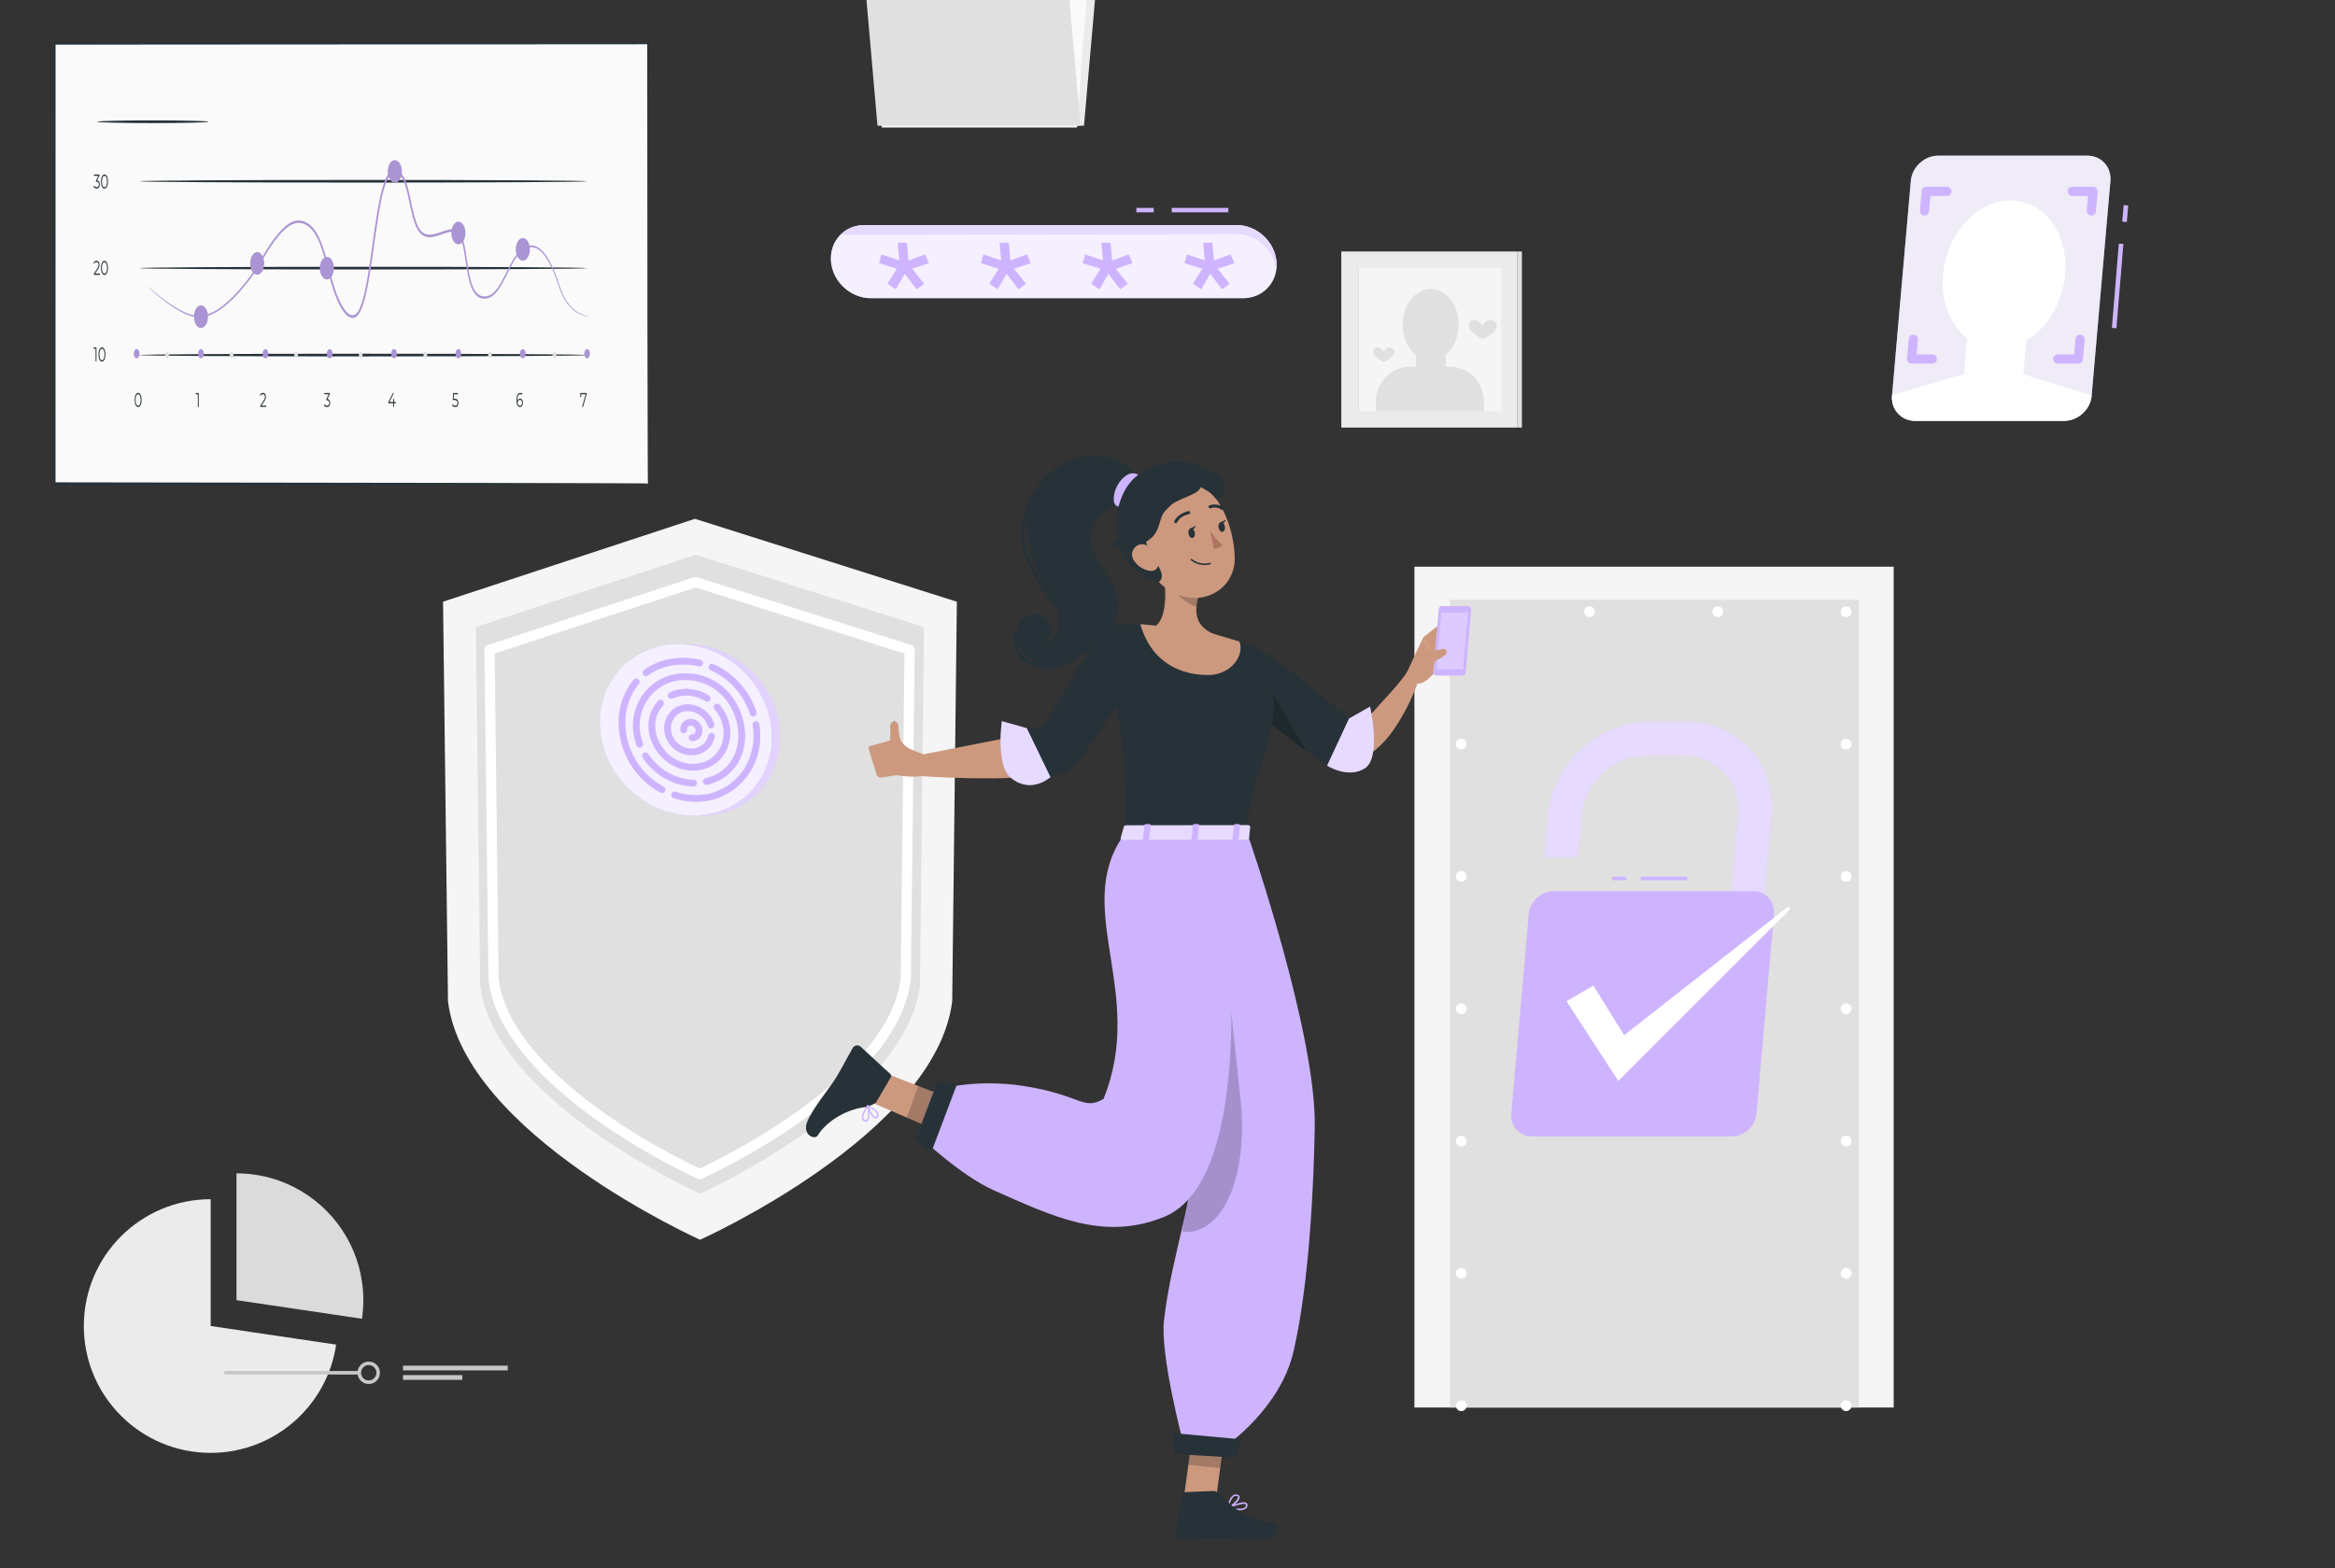 <svg width="390" height="262" viewBox="0 0 390 262" fill="none" xmlns="http://www.w3.org/2000/svg">
<rect x="0" y="0" width="390" height="262" fill="#333333" stroke="none"/>
<g clip-path="url(#clip0_890_60095)">
<path d="M159.817 100.512L159.041 167.261C156.295 189.463 116.932 207.092 116.932 207.092C116.932 207.092 77.57 189.463 74.824 167.261L74 100.512L116.07 86.664L159.817 100.512Z" fill="#F5F5F5"/>
<path d="M154.329 104.741L153.652 164.659C151.257 184.023 116.928 199.397 116.928 199.397C116.928 199.397 82.598 184.023 80.203 164.659L79.484 104.741L116.175 92.664L154.329 104.741Z" fill="#E0E0E0"/>
<path d="M151.924 108.556L151.289 163.559C149.044 181.712 116.86 196.126 116.86 196.126C116.86 196.126 84.677 181.712 82.432 163.559L81.758 108.556L116.155 97.234L151.924 108.556Z" stroke="white" stroke-width="1.703" stroke-miterlimit="10" stroke-linecap="round" stroke-linejoin="round"/>
<path d="M316.289 94.664H236.242V235.116H316.289V94.664Z" fill="#F5F5F5"/>
<path d="M310.477 100.188H242.156V235.12H310.477V100.188Z" fill="#E0E0E0"/>
<path d="M244.072 235.72C243.953 235.72 243.833 235.696 243.724 235.648C243.616 235.606 243.52 235.54 243.436 235.456C243.346 235.372 243.28 235.27 243.238 235.161C243.196 235.053 243.172 234.94 243.172 234.82C243.172 234.585 243.268 234.352 243.436 234.183C243.64 233.973 243.952 233.883 244.246 233.937C244.3 233.95 244.361 233.968 244.414 233.985C244.468 234.009 244.522 234.04 244.57 234.07C244.618 234.105 244.666 234.142 244.708 234.183C244.75 234.225 244.786 234.268 244.816 234.321C244.853 234.369 244.876 234.417 244.9 234.477C244.924 234.531 244.942 234.585 244.955 234.645C244.967 234.699 244.972 234.759 244.972 234.819C244.972 234.939 244.948 235.053 244.9 235.161C244.859 235.269 244.792 235.372 244.709 235.455C244.535 235.624 244.313 235.72 244.072 235.72Z" fill="white"/>
<path d="M243.172 212.713C243.172 212.215 243.574 211.812 244.072 211.812C244.57 211.812 244.972 212.215 244.972 212.713C244.972 213.21 244.57 213.613 244.072 213.613C243.574 213.613 243.172 213.21 243.172 212.713ZM243.172 190.61C243.172 190.112 243.574 189.71 244.072 189.71C244.57 189.71 244.972 190.112 244.972 190.61C244.972 191.102 244.57 191.51 244.072 191.51C243.574 191.51 243.172 191.102 243.172 190.61ZM243.172 168.501C243.172 168.004 243.574 167.601 244.072 167.601C244.57 167.601 244.972 168.004 244.972 168.501C244.972 168.999 244.57 169.401 244.072 169.401C243.574 169.401 243.172 168.999 243.172 168.501ZM243.172 146.393C243.172 145.901 243.574 145.493 244.072 145.493C244.57 145.493 244.972 145.901 244.972 146.393C244.972 146.891 244.57 147.293 244.072 147.293C243.574 147.293 243.172 146.891 243.172 146.393ZM243.172 124.291C243.172 123.793 243.574 123.391 244.072 123.391C244.57 123.391 244.972 123.793 244.972 124.291C244.972 124.789 244.57 125.191 244.072 125.191C243.574 125.191 243.172 124.789 243.172 124.291Z" fill="white"/>
<path d="M244.072 103.082C243.833 103.082 243.598 102.986 243.436 102.817C243.394 102.775 243.352 102.733 243.322 102.679C243.292 102.632 243.262 102.583 243.238 102.529C243.214 102.469 243.196 102.415 243.19 102.355C243.178 102.301 243.172 102.241 243.172 102.181C243.172 101.947 243.268 101.713 243.436 101.545C243.472 101.503 243.52 101.467 243.568 101.431C243.616 101.401 243.67 101.371 243.724 101.353C243.779 101.329 243.838 101.311 243.892 101.299C244.012 101.275 244.126 101.275 244.246 101.299C244.3 101.311 244.361 101.329 244.414 101.353C244.468 101.371 244.522 101.401 244.57 101.431C244.618 101.467 244.666 101.503 244.708 101.545C244.876 101.713 244.972 101.947 244.972 102.181C244.972 102.241 244.966 102.301 244.954 102.355C244.942 102.415 244.924 102.469 244.9 102.529C244.876 102.583 244.852 102.632 244.816 102.679C244.786 102.733 244.75 102.775 244.708 102.817C244.541 102.986 244.307 103.082 244.072 103.082Z" fill="white"/>
<path d="M286.018 102.181C286.018 101.683 286.42 101.281 286.918 101.281C287.416 101.281 287.818 101.683 287.818 102.181C287.818 102.679 287.416 103.082 286.918 103.082C286.42 103.082 286.018 102.68 286.018 102.181ZM264.594 102.181C264.594 101.683 264.996 101.281 265.494 101.281C265.992 101.281 266.394 101.683 266.394 102.181C266.394 102.679 265.992 103.082 265.494 103.082C264.996 103.082 264.594 102.68 264.594 102.181Z" fill="white"/>
<path d="M308.345 103.082C308.284 103.082 308.23 103.076 308.171 103.064C308.111 103.052 308.057 103.034 308.003 103.016C307.949 102.992 307.895 102.962 307.847 102.932C307.799 102.896 307.751 102.86 307.709 102.817C307.541 102.649 307.445 102.421 307.445 102.181C307.445 101.947 307.541 101.713 307.709 101.545C307.751 101.503 307.799 101.467 307.847 101.437C307.895 101.401 307.949 101.371 308.003 101.353C308.057 101.329 308.111 101.311 308.171 101.299C308.284 101.275 308.405 101.275 308.525 101.299C308.579 101.311 308.633 101.329 308.693 101.353C308.747 101.371 308.795 101.401 308.843 101.437C308.897 101.467 308.938 101.503 308.98 101.545C309.148 101.713 309.245 101.947 309.245 102.181C309.245 102.421 309.149 102.65 308.98 102.817C308.938 102.859 308.896 102.895 308.843 102.932C308.795 102.962 308.747 102.992 308.693 103.016C308.632 103.034 308.579 103.052 308.525 103.064C308.465 103.076 308.405 103.082 308.345 103.082Z" fill="white"/>
<path d="M307.445 212.713C307.445 212.215 307.847 211.812 308.345 211.812C308.844 211.812 309.246 212.215 309.246 212.713C309.246 213.21 308.844 213.613 308.345 213.613C307.847 213.613 307.445 213.21 307.445 212.713ZM307.445 190.61C307.445 190.112 307.847 189.71 308.345 189.71C308.844 189.71 309.246 190.112 309.246 190.61C309.246 191.102 308.844 191.51 308.345 191.51C307.847 191.51 307.445 191.102 307.445 190.61ZM307.445 168.501C307.445 168.004 307.847 167.601 308.345 167.601C308.844 167.601 309.246 168.004 309.246 168.501C309.246 168.999 308.844 169.401 308.345 169.401C307.847 169.401 307.445 168.999 307.445 168.501ZM307.445 146.393C307.445 145.895 307.847 145.493 308.345 145.493C308.844 145.493 309.246 145.895 309.246 146.393C309.246 146.891 308.844 147.293 308.345 147.293C307.847 147.293 307.445 146.891 307.445 146.393ZM307.445 124.291C307.445 123.793 307.847 123.391 308.345 123.391C308.844 123.391 309.246 123.793 309.246 124.291C309.246 124.789 308.844 125.191 308.345 125.191C307.847 125.191 307.445 124.789 307.445 124.291Z" fill="white"/>
<path d="M308.345 235.715C308.105 235.715 307.877 235.619 307.709 235.45C307.541 235.282 307.445 235.054 307.445 234.815C307.445 234.575 307.541 234.347 307.709 234.178C307.751 234.137 307.799 234.1 307.847 234.065C307.895 234.035 307.949 234.004 308.003 233.98C308.057 233.963 308.111 233.944 308.171 233.932C308.284 233.908 308.405 233.908 308.525 233.932C308.579 233.945 308.638 233.963 308.693 233.98C308.747 234.004 308.795 234.035 308.843 234.065C308.897 234.1 308.938 234.137 308.98 234.178C309.148 234.346 309.245 234.574 309.245 234.815C309.245 235.054 309.155 235.282 308.98 235.45C308.813 235.619 308.585 235.715 308.345 235.715Z" fill="white"/>
<path d="M181.05 21.003H147.141L148.99 -0.133H182.899L181.05 21.003Z" fill="#EBEBEB"/>
<path d="M181.744 -3L180.816 8.037L179.889 21.299H147.273L149.128 -3H181.744Z" fill="#FAFAFA"/>
<path d="M178.618 -0.129L180.467 21.004H146.559L144.711 -0.129H147.594L148.598 -1.719H157.733L159.041 -0.129H178.618Z" fill="#E0E0E0"/>
<path d="M253.447 42.008H224.031V71.423H253.447V42.008Z" fill="#EBEBEB"/>
<path d="M254.195 42.008H253.445V71.423H254.195V42.008Z" fill="#E0E0E0"/>
<path d="M250.723 44.727H226.742V68.707H250.723V44.727Z" fill="#F5F5F5"/>
<path d="M226.97 44.727H226.75V68.707H226.97V44.727Z" fill="#E0E0E0"/>
<path d="M238.965 60.186C241.547 60.186 243.64 57.519 243.64 54.23C243.64 50.94 241.547 48.273 238.965 48.273C236.382 48.273 234.289 50.94 234.289 54.23C234.289 57.519 236.382 60.186 238.965 60.186Z" fill="#E0E0E0"/>
<path d="M236.526 63.188H241.453V58.26H236.526V63.188Z" fill="#E0E0E0"/>
<path d="M229.805 68.713H247.858V67.035C247.858 63.84 245.268 61.25 242.073 61.25H235.59C232.395 61.25 229.805 63.84 229.805 67.035L229.805 68.713Z" fill="#E0E0E0"/>
<path d="M229.344 58.697C229.344 59.679 231.121 60.475 231.121 60.475C231.121 60.475 232.899 59.679 232.899 58.697C232.899 58.231 232.245 57.969 231.825 58.088C231.358 58.221 231.121 58.766 231.121 58.766C231.121 58.766 230.682 58.184 230.24 58.043C229.793 57.901 229.344 58.203 229.344 58.697Z" fill="#E0E0E0"/>
<path d="M245.32 54.327C245.32 55.616 247.655 56.661 247.655 56.661C247.655 56.661 249.989 55.616 249.989 54.327C249.989 53.716 249.13 53.37 248.579 53.528C247.967 53.702 247.655 54.417 247.655 54.417C247.655 54.417 247.078 53.653 246.498 53.468C245.911 53.281 245.32 53.679 245.32 54.327Z" fill="#E0E0E0"/>
<path d="M125.362 132.26C130.595 126.793 130 117.732 124.034 112.021C118.068 106.31 108.989 106.112 103.756 111.578C98.523 117.045 99.118 126.106 105.084 131.817C111.051 137.529 120.129 137.727 125.362 132.26Z" fill="#CEB4FF"/>
<g opacity="0.8">
<path d="M125.362 132.26C130.595 126.793 130 117.732 124.034 112.021C118.068 106.31 108.989 106.112 103.756 111.578C98.523 117.045 99.118 126.106 105.084 131.817C111.051 137.529 120.129 137.727 125.362 132.26Z" fill="white"/>
</g>
<path d="M107.889 112.944C107.715 112.944 107.544 112.864 107.432 112.714C107.245 112.462 107.298 112.107 107.55 111.92C109.352 110.582 111.621 109.875 114.114 109.875C114.116 109.875 114.119 109.875 114.122 109.875C114.435 109.876 114.689 110.129 114.689 110.443C114.689 110.757 114.435 111.01 114.121 111.01C114.121 111.01 114.116 111.01 114.114 111.01C111.867 111.01 109.831 111.64 108.226 112.831C108.125 112.907 108.007 112.944 107.889 112.944Z" fill="#CEB4FF"/>
<path d="M110.577 132.472C110.487 132.472 110.395 132.451 110.31 132.405C106.79 130.52 104.328 127.171 103.554 123.217C102.857 119.658 103.687 116.134 105.832 113.548C106.032 113.308 106.39 113.274 106.631 113.474C106.873 113.674 106.906 114.032 106.706 114.273C104.779 116.595 104.037 119.775 104.668 122.999C105.376 126.617 107.628 129.68 110.845 131.403C111.122 131.551 111.226 131.895 111.078 132.172C110.975 132.364 110.78 132.472 110.577 132.472Z" fill="#CEB4FF"/>
<path d="M116.259 133.954C115.034 133.954 113.777 133.754 112.519 133.349C112.221 133.253 112.057 132.933 112.152 132.635C112.249 132.337 112.569 132.171 112.867 132.269C116.358 133.393 119.846 132.768 122.431 130.55C125.067 128.29 126.292 124.767 125.709 121.127C125.659 120.818 125.87 120.526 126.179 120.476C126.487 120.425 126.78 120.637 126.83 120.947C127.476 124.98 126.108 128.892 123.17 131.411C121.217 133.088 118.81 133.954 116.259 133.954Z" fill="#CEB4FF"/>
<path d="M125.806 119.679C125.566 119.679 125.343 119.526 125.265 119.285C124.219 116.034 121.762 113.297 118.693 111.964C118.406 111.839 118.274 111.505 118.399 111.217C118.523 110.929 118.856 110.797 119.145 110.923C122.509 112.384 125.201 115.38 126.346 118.938C126.442 119.236 126.278 119.556 125.979 119.652C125.922 119.67 125.864 119.679 125.806 119.679Z" fill="#CEB4FF"/>
<path d="M116.858 111.332C116.815 111.332 116.77 111.327 116.727 111.316C115.873 111.114 114.996 111.012 114.122 111.01C113.808 111.01 113.554 110.756 113.555 110.442C113.555 110.129 113.809 109.875 114.122 109.875C115.084 109.876 116.049 109.989 116.988 110.211C117.293 110.284 117.482 110.589 117.409 110.895C117.348 111.156 117.115 111.332 116.858 111.332Z" fill="#CEB4FF"/>
<path d="M106.845 124.893C106.614 124.893 106.397 124.75 106.312 124.521C105.246 121.622 105.609 118.564 107.308 116.13C108.935 113.798 111.526 112.461 114.417 112.461H114.418C114.732 112.461 114.986 112.715 114.986 113.029C114.986 113.342 114.732 113.596 114.418 113.596H114.417C111.902 113.596 109.651 114.757 108.238 116.78C106.755 118.905 106.442 121.584 107.378 124.129C107.485 124.424 107.335 124.75 107.04 124.858C106.976 124.881 106.91 124.893 106.845 124.893Z" fill="#CEB4FF"/>
<path d="M115.848 131.373C115.846 131.373 115.844 131.373 115.842 131.373C112.546 131.34 109.207 129.452 107.334 126.564C107.163 126.301 107.238 125.949 107.501 125.779C107.764 125.608 108.116 125.684 108.286 125.946C109.958 128.524 112.928 130.208 115.854 130.238C116.168 130.241 116.419 130.498 116.416 130.811C116.412 131.124 116.159 131.373 115.848 131.373Z" fill="#CEB4FF"/>
<path d="M117.971 131.128C117.717 131.128 117.486 130.955 117.421 130.698C117.345 130.393 117.53 130.085 117.835 130.01C122.439 128.863 123.632 124.838 123.254 121.74C122.76 117.697 119.567 113.602 114.419 113.596C114.105 113.596 113.851 113.341 113.852 113.028C113.852 112.715 114.106 112.461 114.419 112.461H114.42C120.228 112.467 123.826 117.065 124.38 121.602C124.953 126.288 122.491 130.021 118.108 131.112C118.063 131.123 118.017 131.128 117.971 131.128Z" fill="#CEB4FF"/>
<path d="M112.099 116.737C111.885 116.737 111.68 116.615 111.584 116.408C111.452 116.124 111.576 115.786 111.86 115.654C112.707 115.262 113.663 115.055 114.622 115.055C114.936 115.055 115.19 115.309 115.19 115.622C115.19 115.936 114.936 116.19 114.622 116.19C113.826 116.19 113.036 116.361 112.337 116.685C112.26 116.72 112.179 116.737 112.099 116.737Z" fill="#CEB4FF"/>
<path d="M115.745 128.732C112.887 128.732 110.251 126.989 108.986 124.243C107.809 121.688 108.154 119.011 109.908 117.084C110.119 116.852 110.479 116.835 110.71 117.046C110.941 117.257 110.958 117.616 110.747 117.848C109.31 119.428 109.037 121.641 110.018 123.769C111.123 126.169 113.459 127.671 115.926 127.594C117.932 127.532 119.6 126.436 120.387 124.662C121.28 122.65 120.878 120.274 119.338 118.461C119.135 118.222 119.164 117.864 119.403 117.661C119.642 117.459 120.001 117.486 120.203 117.726C122.028 119.875 122.496 122.709 121.424 125.123C120.455 127.305 118.412 128.653 115.961 128.729C115.889 128.731 115.817 128.732 115.745 128.732Z" fill="#CEB4FF"/>
<path d="M118.139 117.236C118.034 117.236 117.929 117.207 117.835 117.147C116.854 116.522 115.743 116.191 114.622 116.19C114.308 116.19 114.055 115.936 114.055 115.622C114.055 115.309 114.309 115.055 114.622 115.055C115.96 115.055 117.282 115.448 118.445 116.19C118.71 116.359 118.787 116.71 118.619 116.974C118.511 117.144 118.327 117.236 118.139 117.236Z" fill="#CEB4FF"/>
<path d="M115.461 126.17C114.151 126.17 112.884 125.584 111.991 124.521C110.868 123.186 110.608 121.414 111.315 119.896C111.971 118.485 113.301 117.642 114.871 117.641C115.185 117.641 115.439 117.894 115.439 118.208C115.439 118.522 115.185 118.776 114.871 118.776C113.755 118.777 112.81 119.374 112.344 120.375C111.827 121.487 112.025 122.797 112.861 123.791C113.715 124.806 115.014 125.246 116.254 124.937C117.307 124.676 118.069 123.904 118.291 122.874C118.357 122.568 118.655 122.374 118.966 122.439C119.272 122.505 119.467 122.807 119.401 123.113C119.086 124.577 118.012 125.67 116.528 126.039C116.173 126.127 115.816 126.17 115.461 126.17Z" fill="#CEB4FF"/>
<path d="M118.749 121.675C118.508 121.675 118.284 121.519 118.208 121.277C117.755 119.83 116.352 118.778 114.872 118.776C114.558 118.776 114.304 118.521 114.305 118.208C114.305 117.894 114.559 117.641 114.872 117.641C116.836 117.643 118.694 119.03 119.291 120.938C119.385 121.237 119.218 121.556 118.919 121.65C118.863 121.666 118.806 121.675 118.749 121.675Z" fill="#CEB4FF"/>
<path d="M115.604 123.798C115.298 123.798 115.046 123.554 115.037 123.246C115.029 122.932 115.276 122.671 115.59 122.663C116.106 122.649 116.183 122.28 116.183 122.06C116.183 121.725 115.965 121.221 115.364 121.205C115.2 121.21 115.036 121.279 114.921 121.404C114.806 121.531 114.75 121.702 114.762 121.9C114.781 122.213 114.543 122.482 114.23 122.501C113.918 122.523 113.649 122.282 113.629 121.969C113.598 121.464 113.759 120.992 114.084 120.638C114.406 120.285 114.861 120.084 115.363 120.07C116.644 120.104 117.319 121.121 117.319 122.061C117.319 123.057 116.621 123.771 115.621 123.799C115.615 123.798 115.609 123.798 115.604 123.798Z" fill="#CEB4FF"/>
<path d="M130.229 121.922C130.921 129.83 125.071 136.239 117.163 136.239C116.959 136.239 116.754 136.234 116.549 136.222C124.077 135.836 129.542 129.58 128.872 121.922C128.202 114.269 121.642 108.012 114.047 107.626C114.25 107.615 114.454 107.609 114.658 107.609C122.567 107.609 129.537 114.019 130.229 121.922Z" fill="#CEB4FF"/>
<g opacity="0.4">
<path d="M130.229 121.922C130.921 129.83 125.071 136.239 117.163 136.239C116.959 136.239 116.754 136.234 116.549 136.222C124.077 135.836 129.542 129.58 128.872 121.922C128.202 114.269 121.642 108.012 114.047 107.626C114.25 107.615 114.454 107.609 114.658 107.609C122.567 107.609 129.537 114.019 130.229 121.922Z" fill="white"/>
</g>
<path d="M138.797 43.704C138.816 43.925 138.85 44.146 138.891 44.36C139.163 45.78 139.923 47.061 140.963 48.018C142.164 49.122 143.748 49.807 145.434 49.807H207.628C210.779 49.807 213.162 47.422 213.217 44.36C213.221 44.146 213.216 43.925 213.196 43.704C213.049 42.026 212.231 40.495 211.031 39.398C209.83 38.294 208.246 37.609 206.56 37.609H144.366C140.995 37.609 138.503 40.34 138.797 43.704Z" fill="#CEB4FF"/>
<path opacity="0.8" d="M138.797 43.704C138.816 43.925 138.85 44.146 138.891 44.36C139.163 45.78 139.923 47.061 140.963 48.018C142.164 49.122 143.748 49.807 145.434 49.807H207.628C210.779 49.807 213.162 47.422 213.217 44.36C213.221 44.146 213.216 43.925 213.196 43.704C213.049 42.026 212.231 40.495 211.031 39.398C209.83 38.294 208.246 37.609 206.56 37.609H144.366C140.995 37.609 138.503 40.34 138.797 43.704Z" fill="white"/>
<path d="M213.209 44.36C213.209 44.558 213.194 44.757 213.164 44.949C212.973 43.358 212.171 41.916 211.022 40.87C209.822 39.766 208.24 39.082 206.554 39.082L140.414 39.185C141.408 38.206 142.792 37.609 144.36 37.609H206.554C208.24 37.609 209.822 38.294 211.022 39.398C212.222 40.495 213.047 42.026 213.194 43.704C213.209 43.925 213.216 44.146 213.209 44.36Z" fill="#CEB4FF"/>
<path opacity="0.5" d="M213.209 44.36C213.209 44.558 213.194 44.757 213.164 44.949C212.973 43.358 212.171 41.916 211.022 40.87C209.822 39.766 208.24 39.082 206.554 39.082L140.414 39.185C141.408 38.206 142.792 37.609 144.36 37.609H206.554C208.24 37.609 209.822 38.294 211.022 39.398C212.222 40.495 213.047 42.026 213.194 43.704C213.209 43.925 213.216 44.146 213.209 44.36Z" fill="white"/>
<path d="M202.497 40.547L202.758 43.522L205.528 42.489L206.186 43.958L203.355 44.897L205.387 47.394L204.119 48.334L202.137 45.739L200.637 48.334L199.243 47.394L200.812 44.897L197.844 43.958L198.243 42.498L201.22 43.493L200.962 40.547H202.497Z" fill="#CEB4FF"/>
<path d="M185.49 40.547L185.75 43.522L188.52 42.489L189.178 43.958L186.347 44.897L188.38 47.394L187.111 48.334L185.13 45.739L183.629 48.334L182.235 47.394L183.805 44.897L180.836 43.958L181.236 42.498L184.212 43.493L183.954 40.547H185.49Z" fill="#CEB4FF"/>
<path d="M168.49 40.547L168.75 43.522L171.52 42.489L172.178 43.958L169.347 44.897L171.38 47.394L170.111 48.334L168.13 45.739L166.629 48.334L165.235 47.394L166.805 44.897L163.836 43.958L164.236 42.498L167.212 43.493L166.954 40.547H168.49Z" fill="#CEB4FF"/>
<path d="M151.474 40.547L151.735 43.522L154.505 42.489L155.163 43.958L152.332 44.897L154.364 47.394L153.096 48.334L151.114 45.739L149.613 48.334L148.22 47.394L149.789 44.897L146.82 43.958L147.22 42.498L150.196 43.493L149.939 40.547H151.474Z" fill="#CEB4FF"/>
<path d="M192.695 34.727H189.797V35.463H192.695V34.727Z" fill="#CEB4FF"/>
<path d="M205.165 34.727H195.703V35.463H205.165V34.727Z" fill="#CEB4FF"/>
<path opacity="0.8" d="M352.49 30.23L349.354 66.065C349.26 67.146 348.776 68.126 348.045 68.862C347.201 69.743 346.019 70.295 344.755 70.295H319.876C318.956 70.295 318.131 70.004 317.486 69.498C316.48 68.74 315.892 67.483 316.016 66.065L319.152 30.23C319.356 27.893 321.414 26 323.751 26H348.63C350.967 26 352.694 27.893 352.49 30.23Z" fill="#CEB4FF"/>
<path opacity="0.8" d="M352.49 30.23L349.354 66.065C349.26 67.146 348.776 68.126 348.045 68.862C347.201 69.743 346.019 70.295 344.755 70.295H319.876C318.956 70.295 318.131 70.004 317.486 69.498C316.48 68.74 315.892 67.483 316.016 66.065L319.152 30.23C319.356 27.893 321.414 26 323.751 26H348.63C350.967 26 352.694 27.893 352.49 30.23Z" fill="white"/>
<path d="M321.439 36.005C321.417 36.005 321.394 36.004 321.371 36.002C320.949 35.965 320.638 35.593 320.675 35.172L320.961 31.895C320.996 31.499 321.327 31.195 321.725 31.195H325.184C325.608 31.195 325.95 31.539 325.95 31.962C325.95 32.385 325.608 32.728 325.184 32.728H322.426L322.201 35.305C322.166 35.705 321.832 36.005 321.439 36.005Z" fill="#CEB4FF"/>
<path d="M349.307 36.005C349.285 36.005 349.262 36.004 349.24 36.002C348.817 35.965 348.506 35.593 348.543 35.172L348.757 32.728H346.133C345.71 32.728 345.367 32.385 345.367 31.962C345.367 31.539 345.71 31.195 346.133 31.195H349.593C349.807 31.195 350.013 31.286 350.158 31.444C350.303 31.602 350.374 31.814 350.356 32.028L350.069 35.305C350.034 35.705 349.699 36.005 349.307 36.005Z" fill="#CEB4FF"/>
<path d="M322.742 60.733H319.282C319.067 60.733 318.862 60.642 318.717 60.484C318.572 60.326 318.5 60.114 318.518 59.899L318.806 56.622C318.843 56.201 319.221 55.884 319.636 55.925C320.058 55.962 320.369 56.334 320.332 56.755L320.118 59.2H322.742C323.166 59.2 323.508 59.543 323.508 59.966C323.508 60.389 323.165 60.733 322.742 60.733Z" fill="#CEB4FF"/>
<path d="M347.14 60.732H343.68C343.257 60.732 342.914 60.389 342.914 59.966C342.914 59.543 343.257 59.2 343.68 59.2H346.438L346.663 56.622C346.701 56.201 347.086 55.884 347.493 55.925C347.915 55.962 348.226 56.334 348.189 56.755L347.903 60.032C347.868 60.428 347.537 60.732 347.14 60.732Z" fill="#CEB4FF"/>
<path d="M344.492 48.389C346.222 41.682 343.254 35.117 337.862 33.727C332.471 32.336 326.698 36.647 324.968 43.355C323.238 50.062 326.207 56.627 331.598 58.017C336.99 59.408 342.763 55.097 344.492 48.389Z" fill="white"/>
<path d="M337.735 64.931H327.812L328.681 55.008H338.603L337.735 64.931Z" fill="white"/>
<path d="M349.354 66.062C349.26 67.142 348.776 68.123 348.045 68.859C347.201 69.74 346.019 70.291 344.755 70.291H319.876C318.956 70.291 318.131 70 317.486 69.495C316.48 68.736 315.892 67.479 316.016 66.062C316.016 66.062 327.451 62.445 328.861 62.445C330.263 62.445 337.695 62.445 337.695 62.445L349.354 66.062Z" fill="white"/>
<path d="M353.893 40.689L352.734 54.766L353.497 54.828L354.655 40.752L353.893 40.689Z" fill="#CEB4FF"/>
<path d="M354.696 34.258L354.469 37.023L355.232 37.086L355.459 34.321L354.696 34.258Z" fill="#CEB4FF"/>
<path d="M271.621 146.445H269.258V147.045H271.621V146.445Z" fill="#CEB4FF"/>
<path d="M281.784 146.445H274.07V147.045H281.784V146.445Z" fill="#CEB4FF"/>
<path d="M295.897 136.199L294.4 153.305C294.265 154.847 292.906 156.097 291.364 156.097C289.823 156.097 288.682 154.847 288.817 153.305L290.313 136.199C290.797 130.675 286.696 126.177 281.171 126.177H275.051C269.527 126.177 264.639 130.675 264.155 136.199L263.544 143.184H257.961L258.572 136.199C259.324 127.594 266.938 120.594 275.539 120.594H281.659C290.262 120.594 296.65 127.594 295.897 136.199Z" fill="#CEB4FF"/>
<g opacity="0.5">
<path d="M295.897 136.199L294.4 153.305C294.265 154.847 292.906 156.097 291.364 156.097C289.823 156.097 288.682 154.847 288.817 153.305L290.313 136.199C290.797 130.675 286.696 126.177 281.171 126.177H275.051C269.527 126.177 264.639 130.675 264.155 136.199L263.544 143.184H257.961L258.572 136.199C259.324 127.594 266.938 120.594 275.539 120.594H281.659C290.262 120.594 296.65 127.594 295.897 136.199Z" fill="white"/>
</g>
<path d="M296.297 152.683L293.381 186.012C293.196 188.121 291.341 189.827 289.231 189.827H255.902C253.797 189.827 252.236 188.121 252.421 186.012L255.337 152.683C255.456 151.321 256.277 150.124 257.409 149.451C258.028 149.081 258.742 148.867 259.486 148.867H292.815C293.537 148.867 294.193 149.069 294.736 149.413C295.786 150.084 296.418 151.296 296.297 152.683Z" fill="#CEB4FF"/>
<path d="M261.641 167.24L270.299 180.571L298.86 152.01C299.111 151.759 298.765 151.369 298.486 151.588L271.267 172.922L266.127 164.634L261.641 167.24Z" fill="white"/>
<path d="M213.889 113.453L214.097 113.7L214.373 114.017C214.571 114.227 214.762 114.449 214.978 114.654C215.391 115.087 215.842 115.504 216.297 115.934C217.21 116.775 218.167 117.566 219.163 118.304C220.177 119.056 221.242 119.75 222.313 120.433C222.895 120.756 223.404 121.099 223.969 121.409L225.273 122.13C225.462 122.214 225.674 122.226 225.872 122.165C226.29 122.04 228.704 119.651 229.472 118.766C231.174 116.814 233.758 114.249 235.147 112.062L236.731 114.206C235.749 116.882 234.446 119.429 232.849 121.791C231.988 123.066 230.96 124.218 229.791 125.217C229.086 125.811 228.29 126.287 227.434 126.629C226.352 127.062 225.163 127.151 224.029 126.884C223.734 126.813 223.447 126.717 223.168 126.598L222.629 126.362L221.658 125.919C221.002 125.628 220.373 125.284 219.736 124.964C218.464 124.286 217.229 123.539 216.039 122.725C214.839 121.9 213.688 121.007 212.591 120.05C212.019 119.553 211.508 119.047 210.988 118.499C210.727 118.232 210.467 117.945 210.214 117.654L209.838 117.199C209.704 117.029 209.603 116.902 209.414 116.645L213.889 113.453Z" fill="#CC997E"/>
<path d="M234.938 112.399L237.724 106.445L240.382 111.208C240.382 111.208 238.637 114.215 236.74 114.211L234.938 112.399Z" fill="#CC997E"/>
<path d="M240.853 103.977L243.663 107.587L240.377 111.204L237.719 106.448L240.853 103.977Z" fill="#CC997E"/>
<path d="M239.875 112.846H244.295C244.555 112.846 244.771 112.647 244.794 112.389L245.721 101.786C245.747 101.494 245.517 101.242 245.223 101.242H240.803C240.544 101.242 240.327 101.44 240.305 101.698L239.377 112.302C239.352 112.594 239.582 112.846 239.875 112.846Z" fill="#CEB4FF"/>
<path opacity="0.3" d="M239.922 111.79H244.352L245.181 102.312H240.751L239.922 111.79Z" fill="white"/>
<path d="M239.639 110.443L240.426 110.039C240.825 109.834 241.193 109.576 241.521 109.271L241.666 108.746C241.494 108.459 241.152 108.321 240.829 108.409L240.176 108.587L236.933 108.834L236.852 110.199L237.799 111.668L238.127 111.68C238.872 111.71 239.521 111.178 239.639 110.443Z" fill="#CC997E"/>
<path d="M208.248 107.634C210.497 107.226 226.371 120.99 226.371 120.99L221.665 127.891C221.665 127.891 204.307 115.805 204.84 112.885C205.393 109.846 204.966 108.233 208.248 107.634Z" fill="#263238"/>
<path opacity="0.2" d="M210.251 112.062L210.078 119.287C211.883 120.687 218.386 125.674 218.386 125.674L210.251 112.062Z" fill="black"/>
<path d="M197.664 250.68L202.99 251.206L204.676 238.862L199.351 238.336L197.664 250.68Z" fill="#CC997E"/>
<path d="M145.256 178.242L143.891 183.427L155.41 188.392L157.795 183.131L145.256 178.242Z" fill="#CC997E"/>
<path d="M206.799 252.276C207.257 252.331 207.72 252.229 208.112 251.986C208.288 251.835 208.38 251.607 208.356 251.375C208.353 251.233 208.276 251.102 208.152 251.03C207.506 250.647 205.332 251.677 205.089 251.794C205.042 251.819 205.013 251.869 205.016 251.923C205.024 251.976 205.064 252.018 205.116 252.028C205.669 252.162 206.232 252.245 206.799 252.276ZM207.767 251.2C207.85 251.195 207.931 251.214 208.003 251.252C208.054 251.281 208.087 251.334 208.087 251.392C208.102 251.545 208.043 251.695 207.928 251.797C207.596 252.078 206.711 252.1 205.528 251.869C206.236 251.518 207 251.29 207.785 251.196L207.767 251.2Z" fill="#CEB4FF"/>
<path d="M205.145 252.037L205.192 252.026C205.843 251.759 207.141 250.637 207.057 250.027C207.022 249.887 206.945 249.703 206.593 249.655C206.34 249.61 206.079 249.674 205.876 249.833C205.187 250.369 205.022 251.814 205.011 251.873C205.001 251.916 205.013 251.961 205.042 251.995C205.068 252.024 205.106 252.039 205.145 252.037ZM206.469 249.901L206.544 249.882C206.776 249.917 206.785 250.007 206.787 250.038C206.842 250.408 205.955 251.291 205.29 251.648C205.354 251.039 205.609 250.467 206.02 250.013C206.154 249.919 206.318 249.878 206.481 249.898L206.469 249.901Z" fill="#CEB4FF"/>
<path d="M202.726 249.055L197.902 249.255C197.686 249.257 197.508 249.423 197.488 249.638L196.337 256.335C196.31 256.815 196.678 257.226 197.157 257.253C197.19 257.255 197.224 257.255 197.257 257.253C199.35 257.144 200.358 256.989 203.011 256.899C204.637 256.844 209.638 257.433 211.832 256.927C214.027 256.422 213.639 254.222 212.68 254.236C209.595 254.295 206.036 252.286 204.251 249.935C203.986 249.734 203.058 249.035 202.726 249.055Z" fill="#263238"/>
<path d="M146.341 184.107L148.789 179.947C148.904 179.764 148.862 179.524 148.692 179.392L143.689 174.792C143.301 174.509 142.757 174.594 142.474 174.983C142.454 175.01 142.436 175.037 142.42 175.067C141.375 176.884 140.959 177.815 139.595 180.093C138.76 181.488 135.552 185.37 134.786 187.488C134.02 189.606 136.079 190.473 136.588 189.66C138.211 187.035 141.83 185.136 144.773 184.912C145.087 184.798 146.178 184.397 146.341 184.107Z" fill="#263238"/>
<path opacity="0.2" d="M204.68 238.864L203.81 245.227L198.484 244.707L199.348 238.344L204.68 238.864Z" fill="black"/>
<path opacity="0.2" d="M161.334 184.419L158.874 189.972L151.461 186.698L153.352 181.406L161.334 184.419Z" fill="black"/>
<path d="M211.641 114.003C214.685 119.173 210.964 123.54 207.859 138.999L187.8 139.052C188.125 130.721 188.091 123.986 184.534 107.598C184.205 106.106 185.147 104.629 186.639 104.3C186.833 104.257 187.03 104.235 187.228 104.234C188.888 104.236 190.97 104.294 193.086 104.509C196.427 104.78 199.746 105.282 203.018 106.011C205.804 106.681 206.48 107.051 208.243 107.643C209.271 107.995 210.515 110.801 211.641 114.003Z" fill="#263238"/>
<path d="M208.605 140.037C208.605 140.037 219.868 172.606 219.595 188.266C219.441 197.238 218.765 213.956 216.058 225.714C213.849 235.309 204.85 241.437 204.85 241.437L197.631 241.01C197.631 241.01 193.736 226.367 194.413 220.54C195.761 208.942 199.763 200.226 199.281 189.576C198.51 172.133 193.352 139.758 193.352 139.758L208.605 140.037Z" fill="#CEB4FF"/>
<path d="M196.197 242.889L206.367 243.491L207.296 240.434L195.93 239.383L196.197 242.889Z" fill="#263238"/>
<path opacity="0.2" d="M197.484 205.839C197.497 205.824 197.507 205.779 197.54 205.782C203.932 206.408 208.356 197.184 207.296 184.588L203.903 152.484L197.484 205.839Z" fill="black"/>
<path d="M203.549 139.77C203.549 139.77 212.499 197.04 193.882 203.487C184.061 207.208 175.795 203.173 166.009 198.842C160.351 196.338 153.281 189.564 153.281 189.564L155.999 182.164C155.999 182.164 162.423 180.078 170.982 181.406C180.526 182.887 180.926 185.586 184.318 183.554C191.446 165.929 179.18 152.001 187.517 139.742L203.549 139.77Z" fill="#CEB4FF"/>
<path d="M156.53 180.758L152.898 190.351L155.576 192.397L159.891 180.98L156.53 180.758Z" fill="#263238"/>
<path d="M155.041 129.003C154.133 130.344 149.538 129.437 149.538 129.437L148.562 123.742L154.205 126.004L155.041 129.003Z" fill="#CC997E"/>
<path d="M149.689 123.453L150.57 129.371L147.176 129.879C146.8 129.911 146.458 129.66 146.376 129.291L145.08 125.052C145.034 124.848 145.158 124.645 145.361 124.592L149.689 123.453Z" fill="#CC997E"/>
<path d="M148.173 126.137L150.109 126.48L151.935 125.103L151.228 124.599C150.75 124.257 150.413 123.752 150.284 123.178C150.145 122.561 150.052 121.895 150.037 121.348L150.031 121.143C149.983 120.771 149.693 120.477 149.323 120.422L148.844 120.778C148.54 121.433 148.757 122.191 148.719 122.702L148.643 123.695L147.867 124.031L148.173 126.137Z" fill="#CC997E"/>
<path d="M185.502 106.469L174.149 122.089L153.281 126.187V129.609C153.281 129.609 172.882 131.063 177.279 128.496C181.676 125.929 189.074 110.394 189.074 110.394L185.502 106.469Z" fill="#CC997E"/>
<path d="M185.369 76.454C180.607 74.855 175.078 77.814 172.897 82.34C170.715 86.865 171.482 92.416 173.935 96.801C174.675 98.123 175.56 99.37 176.162 100.76C176.763 102.151 177.065 103.749 176.576 105.183C176.086 106.617 175.581 107.537 173.804 107.305C173.804 107.305 173.783 106.321 174.482 106.44C174.482 106.44 173.045 107.24 172.48 106.716C173.13 107.728 174.875 107.357 175.435 106.294C176.274 104.701 174.733 102.548 172.933 102.568C171.133 102.588 169.671 104.405 169.728 106.204C169.786 108.003 171.109 109.603 172.752 110.339C171.779 110.531 170.709 109.96 170.329 109.044C171.144 111.182 173.811 112.127 176.061 111.708C178.31 111.289 180.215 109.843 181.977 108.384C184.353 106.417 186.833 103.93 186.758 100.847C186.703 98.55 185.227 96.574 183.986 94.64C182.745 92.706 181.657 90.337 182.445 88.179C183.113 86.349 184.923 85.245 186.523 84.133C187.674 83.332 190.013 81.549 189.738 79.865C189.479 78.288 186.718 76.907 185.369 76.454Z" fill="#263238"/>
<path d="M174.643 129.88L171.5 121.558L172.221 121.617C173.411 121.715 174.547 121.114 175.13 120.071C177.519 115.798 183.73 104.951 185.477 104.412C187.967 103.674 190.53 105.666 191.496 108.607C192.207 110.775 184.907 120.062 181.52 125.344C178.52 130.022 174.643 129.88 174.643 129.88Z" fill="#263238"/>
<path d="M143.963 186.849C143.963 186.849 143.961 186.891 143.959 186.915C144.046 187.15 144.25 187.324 144.496 187.373C144.645 187.421 144.808 187.384 144.923 187.278C145.431 186.822 145.107 184.884 145.076 184.69C145.07 184.639 145.031 184.599 144.98 184.588C144.932 184.579 144.882 184.597 144.851 184.635C144.451 185.212 143.801 186.238 143.963 186.849ZM144.888 185.039C144.999 185.809 145.045 186.852 144.766 187.094C144.712 187.139 144.637 187.151 144.571 187.125C144.408 187.093 144.272 186.981 144.21 186.827C144.103 186.502 144.328 185.842 144.886 185.058L144.888 185.039Z" fill="#CEB4FF"/>
<path d="M144.873 184.949C145.034 185.596 145.641 186.702 146.18 186.83C146.384 186.87 146.589 186.766 146.676 186.577C146.771 186.403 146.783 186.197 146.71 186.014C146.465 185.272 145.047 184.659 144.988 184.631C144.951 184.605 144.902 184.602 144.862 184.624C144.828 184.653 144.81 184.696 144.813 184.741C144.829 184.812 144.849 184.881 144.873 184.949ZM146.505 186.122C146.534 186.229 146.516 186.344 146.456 186.437C146.376 186.577 146.298 186.578 146.238 186.569C145.87 186.493 145.31 185.588 145.131 184.958C145.592 185.19 146.341 185.631 146.489 186.084C146.491 186.098 146.497 186.111 146.505 186.122Z" fill="#CEB4FF"/>
<path d="M187.736 138.035L187.181 139.986C187.106 140.138 187.283 140.292 187.536 140.289L208.238 140.262C208.435 140.274 208.599 140.163 208.612 140.043L208.806 138.089C208.813 137.957 208.646 137.839 208.429 137.844L188.088 137.869C187.95 137.858 187.816 137.921 187.736 138.035Z" fill="#CEB4FF"/>
<path opacity="0.5" d="M187.736 138.035L187.181 139.986C187.106 140.138 187.283 140.292 187.536 140.289L208.238 140.262C208.435 140.274 208.599 140.163 208.612 140.043L208.806 138.089C208.813 137.957 208.646 137.839 208.429 137.844L188.088 137.869C187.95 137.858 187.816 137.921 187.736 138.035Z" fill="white"/>
<path d="M191.682 140.464L191.08 140.465C190.966 140.458 190.873 140.404 190.884 140.333L191.154 137.794C191.158 137.722 191.264 137.662 191.385 137.663L191.986 137.656C192.1 137.663 192.193 137.717 192.182 137.794L191.912 140.327C191.902 140.399 191.796 140.465 191.682 140.464Z" fill="#CEB4FF"/>
<path d="M206.627 140.466L206.026 140.467C205.912 140.46 205.819 140.407 205.829 140.335L206.099 137.801C206.104 137.723 206.209 137.663 206.323 137.665L206.925 137.664C207.039 137.671 207.132 137.725 207.122 137.796L206.852 140.329C206.847 140.407 206.747 140.467 206.627 140.466Z" fill="#CEB4FF"/>
<path d="M199.783 140.45L199.182 140.451C199.068 140.444 198.975 140.39 198.985 140.319L199.255 137.786C199.26 137.708 199.366 137.648 199.48 137.649L200.081 137.648C200.195 137.655 200.288 137.709 200.278 137.78L200.008 140.314C200.003 140.391 199.903 140.452 199.783 140.45Z" fill="#CEB4FF"/>
<path d="M194.026 93.586C194.662 96.852 195.286 102.756 193.07 104.537C193.07 104.537 193.954 107.89 199.889 108.782C206.443 109.772 203.003 106.039 203.003 106.039C199.438 104.626 199.524 102.046 200.14 99.671L194.026 93.586Z" fill="#CC997E"/>
<path d="M193.09 104.51C196.43 104.773 199.225 105.085 202.495 105.818L206.985 107.152C207.785 108.762 206.477 112.07 202.717 112.697C202.717 112.697 193.253 114.003 190.461 104.258L193.09 104.51Z" fill="#CC997E"/>
<path opacity="0.2" d="M196.517 96.07L200.133 99.669C199.981 100.226 199.881 100.796 199.834 101.371C198.469 100.971 196.274 99.465 196.125 98.025C196.12 97.353 196.254 96.688 196.517 96.07Z" fill="black"/>
<path d="M190.019 89.45C191.623 94.529 192.192 96.715 195.482 98.713C200.396 101.715 206.307 98.639 206.227 93.187C206.181 88.279 203.57 80.802 197.991 80.002C194.025 79.41 190.328 82.145 189.736 86.111C189.569 87.231 189.665 88.374 190.019 89.45Z" fill="#CC997E"/>
<path d="M202.133 88.664C202.702 89.559 203.392 90.371 204.183 91.077C203.806 91.476 203.274 91.689 202.726 91.662L202.133 88.664Z" fill="#AE7461"/>
<path d="M201.564 94.368C201.77 94.347 201.973 94.309 202.172 94.254C202.237 94.239 202.277 94.175 202.261 94.11C202.261 94.107 202.26 94.106 202.259 94.103C202.241 94.038 202.175 93.998 202.109 94.01C201.055 94.302 199.926 94.07 199.074 93.385C199.022 93.337 198.941 93.341 198.893 93.393C198.845 93.445 198.849 93.525 198.9 93.573C199.646 94.184 200.606 94.471 201.564 94.368Z" fill="#263238"/>
<path d="M188.274 79.313C186.947 80.156 186.078 81.678 186.026 83.249C186.016 83.548 186.036 83.857 186.165 84.127C186.294 84.397 186.552 84.621 186.851 84.637C187.309 84.662 187.645 84.232 187.896 83.848C188.283 83.257 188.67 82.665 189.057 82.073C189.436 81.492 190.066 80.818 190.272 80.156C190.647 78.95 188.984 78.862 188.274 79.313Z" fill="#CEB4FF"/>
<path d="M188.842 80.509C185.652 84.192 184.229 94.389 193.562 97.232C195.123 95.998 192.603 93.749 191.533 90.903C190.834 89.041 194.389 85.565 195.779 84.141C197.168 82.718 198.441 80.655 200.402 80.985C200.915 81.072 201.462 81.242 201.936 81.027C203.49 80.323 202.735 79.394 201.954 78.743C200.805 77.787 199.189 77.353 197.724 77.194C194.475 76.842 191.007 78.011 188.842 80.509Z" fill="#263238"/>
<path d="M199.203 79.282C202.949 82.407 197.985 82.486 195.379 84.466C192.861 86.367 194.627 89.483 190.373 90.927C186.897 91.944 186.095 91.333 185.133 90.66C185.133 90.66 189.072 90.165 189.651 85.74C189.948 83.466 194.915 75.655 199.203 79.282Z" fill="#263238"/>
<path d="M189.451 93.718C190.037 94.566 190.934 95.148 191.946 95.339C193.291 95.575 193.809 94.344 193.345 93.144C192.909 92.066 191.689 90.641 190.391 90.949C189.456 91.188 188.893 92.14 189.133 93.075C189.193 93.308 189.302 93.528 189.451 93.718Z" fill="#CC997E"/>
<path d="M198.555 79.596C199.281 81.443 201.376 81.2 202.927 83.132C203.879 84.312 205.751 80.63 203.204 79.168C200.657 77.707 197.416 76.703 198.555 79.596Z" fill="#263238"/>
<path d="M196.358 87.396C196.466 87.409 196.57 87.349 196.613 87.249C197.106 86.153 198.583 85.879 198.597 85.877C198.735 85.852 198.825 85.719 198.799 85.582C198.774 85.444 198.641 85.354 198.504 85.379C198.429 85.39 196.746 85.733 196.149 87.054C196.09 87.18 196.144 87.33 196.27 87.389L196.272 87.389L196.358 87.396Z" fill="#263238"/>
<path d="M204.155 85.185C204.245 85.191 204.33 85.147 204.379 85.073C204.457 84.958 204.428 84.801 204.313 84.722C204.312 84.721 204.311 84.72 204.31 84.72C203.634 84.255 202.776 84.146 202.006 84.427C201.877 84.482 201.817 84.632 201.872 84.762C201.928 84.891 202.078 84.951 202.207 84.895C202.818 84.679 203.497 84.772 204.026 85.147C204.066 85.168 204.11 85.181 204.155 85.185Z" fill="#263238"/>
<path d="M228.83 118.039L225.319 120.037L221.664 127.897C221.664 127.897 225.193 130.144 227.974 128.325C230.755 126.507 228.83 118.039 228.83 118.039Z" fill="#CEB4FF"/>
<path opacity="0.5" d="M228.83 118.039L225.319 120.037L221.664 127.897C221.664 127.897 225.193 130.144 227.974 128.325C230.755 126.507 228.83 118.039 228.83 118.039Z" fill="white"/>
<path d="M167.337 120.469L171.497 121.645L175.44 129.803C175.44 129.803 172.268 132.733 168.842 129.933C166.269 127.83 167.337 120.469 167.337 120.469Z" fill="#CEB4FF"/>
<g opacity="0.5">
<path d="M167.337 120.469L171.497 121.645L175.44 129.803C175.44 129.803 172.268 132.733 168.842 129.933C166.269 127.83 167.337 120.469 167.337 120.469Z" fill="white"/>
</g>
<path d="M203.913 87.225C204.201 87.171 204.501 87.495 204.579 87.939C204.657 88.383 204.483 88.791 204.195 88.839C203.907 88.887 203.607 88.569 203.529 88.125C203.445 87.693 203.625 87.279 203.913 87.225Z" fill="#263238"/>
<path d="M204.803 86.789L203.789 87.287C204.401 87.719 204.803 86.789 204.803 86.789Z" fill="#263238"/>
<path d="M198.889 88.248C199.177 88.194 199.477 88.518 199.555 88.962C199.633 89.406 199.459 89.814 199.171 89.862C198.883 89.91 198.583 89.592 198.505 89.148C198.421 88.716 198.601 88.302 198.889 88.248Z" fill="#263238"/>
<path d="M199.772 87.812L198.758 88.311C199.37 88.743 199.772 87.812 199.772 87.812Z" fill="#263238"/>
<path d="M173.502 111.209C172.93 111.209 172.368 111.109 171.85 110.897C169.991 110.137 169.125 108.201 169.475 105.584C169.496 105.419 169.65 105.304 169.812 105.326C169.976 105.349 170.092 105.499 170.069 105.664C169.759 107.988 170.491 109.693 172.078 110.342C173.794 111.043 176.075 110.342 177.27 108.746C178.773 106.739 178.287 103.895 175.935 100.944C169.79 93.232 170.201 89.131 171.069 85.893C172.331 81.188 176.023 75.796 186.463 76.833C186.628 76.849 186.749 76.996 186.732 77.161C186.715 77.326 186.576 77.444 186.403 77.43C176.389 76.432 172.849 81.567 171.649 86.048C170.78 89.287 170.433 93.076 176.404 100.57C180.005 105.089 178.545 108.045 177.75 109.106C176.756 110.432 175.091 111.209 173.502 111.209Z" fill="#263238"/>
<path d="M108.217 7.219H9.148V80.779H108.217V7.219Z" fill="#FAFAFA"/>
<path d="M108.209 80.786C108.209 80.786 108.202 80.335 108.198 79.472C108.195 78.603 108.191 77.323 108.187 75.649C108.181 72.289 108.172 67.35 108.161 60.991C108.148 48.284 108.129 29.914 108.106 7.224L108.209 7.388C82.507 7.404 47.574 7.425 9.147 7.45H9.14L9.28 7.224C9.278 33.096 9.276 57.981 9.273 80.785L9.14 80.571C37.971 80.613 62.72 80.648 80.268 80.673C89.048 80.698 96.026 80.719 100.814 80.732C103.207 80.744 105.051 80.753 106.303 80.759C106.925 80.765 107.399 80.77 107.723 80.772C108.042 80.777 108.209 80.786 108.209 80.786C108.209 80.786 108.052 80.795 107.738 80.799C107.418 80.802 106.95 80.806 106.334 80.812C105.089 80.818 103.254 80.827 100.873 80.839C96.092 80.853 89.125 80.873 80.357 80.898C62.788 80.923 38.007 80.958 9.14 81H9.007V80.786C9.005 57.982 9.002 33.097 9 7.225V7H9.14H9.147C47.574 7.023 82.507 7.045 108.209 7.062H108.311V7.226C108.288 29.958 108.269 48.362 108.256 61.093C108.245 67.436 108.237 72.362 108.231 75.713C108.226 77.374 108.222 78.644 108.22 79.506C108.216 80.358 108.209 80.786 108.209 80.786Z" fill="#263238"/>
<path d="M16.115 58.039V60.362H15.966V58.251H15.625V58.039H16.115Z" fill="#263238"/>
<path d="M16.453 59.213C16.453 58.473 16.695 58.031 17.029 58.031C17.363 58.031 17.607 58.473 17.607 59.213C17.607 59.953 17.363 60.394 17.029 60.394C16.695 60.394 16.453 59.953 16.453 59.213ZM17.455 59.213C17.455 58.593 17.282 58.25 17.029 58.25C16.777 58.25 16.604 58.593 16.604 59.213C16.604 59.833 16.777 60.175 17.029 60.175C17.282 60.175 17.455 59.833 17.455 59.213Z" fill="#263238"/>
<path d="M16.691 45.7V45.912H15.677V45.743L16.277 44.797C16.441 44.539 16.471 44.382 16.471 44.224C16.471 43.954 16.353 43.789 16.133 43.789C15.963 43.789 15.833 43.872 15.738 44.048L15.633 43.902C15.744 43.69 15.924 43.57 16.145 43.57C16.438 43.57 16.624 43.809 16.624 44.197C16.624 44.419 16.581 44.618 16.387 44.924L15.896 45.7L16.691 45.7Z" fill="#263238"/>
<path d="M16.875 44.752C16.875 44.012 17.117 43.57 17.451 43.57C17.785 43.57 18.029 44.012 18.029 44.752C18.029 45.492 17.785 45.933 17.451 45.933C17.117 45.933 16.875 45.492 16.875 44.752ZM17.877 44.752C17.877 44.132 17.703 43.789 17.451 43.789C17.199 43.789 17.026 44.132 17.026 44.752C17.026 45.372 17.199 45.714 17.451 45.714C17.703 45.714 17.877 45.372 17.877 44.752Z" fill="#263238"/>
<path d="M16.671 30.812C16.671 31.2 16.495 31.499 16.146 31.499C15.937 31.499 15.737 31.383 15.625 31.2L15.698 31.011C15.791 31.167 15.958 31.279 16.146 31.279C16.386 31.279 16.518 31.101 16.518 30.812C16.518 30.534 16.395 30.351 16.127 30.351H16.024V30.175L16.424 29.369H15.685V29.156H16.615V29.325L16.205 30.152C16.516 30.178 16.671 30.441 16.671 30.812Z" fill="#263238"/>
<path d="M16.875 30.322C16.875 29.582 17.117 29.141 17.451 29.141C17.785 29.141 18.029 29.582 18.029 30.322C18.029 31.062 17.785 31.503 17.451 31.503C17.117 31.503 16.875 31.062 16.875 30.322ZM17.877 30.322C17.877 29.702 17.703 29.36 17.451 29.36C17.199 29.36 17.026 29.702 17.026 30.322C17.026 30.942 17.199 31.284 17.451 31.284C17.703 31.284 17.877 30.942 17.877 30.322Z" fill="#263238"/>
<path d="M22.492 66.814C22.492 66.075 22.734 65.633 23.068 65.633C23.403 65.633 23.646 66.075 23.646 66.814C23.646 67.554 23.403 67.995 23.068 67.995C22.734 67.995 22.492 67.554 22.492 66.814ZM23.494 66.814C23.494 66.194 23.321 65.852 23.068 65.852C22.816 65.852 22.643 66.194 22.643 66.814C22.643 67.435 22.816 67.776 23.068 67.776C23.321 67.776 23.494 67.435 23.494 66.814Z" fill="#263238"/>
<path d="M33.193 65.656V67.979H33.044V65.868H32.703V65.656H33.193Z" fill="#263238"/>
<path d="M44.48 67.762V67.974H43.465V67.805L44.066 66.859C44.229 66.601 44.26 66.445 44.26 66.286C44.26 66.017 44.142 65.851 43.921 65.851C43.752 65.851 43.621 65.934 43.527 66.11L43.422 65.965C43.533 65.752 43.713 65.633 43.934 65.633C44.227 65.633 44.413 65.872 44.413 66.26C44.413 66.482 44.37 66.681 44.176 66.987L43.684 67.763L44.48 67.762Z" fill="#263238"/>
<path d="M55.147 67.312C55.147 67.7 54.971 67.999 54.623 67.999C54.413 67.999 54.213 67.883 54.102 67.7L54.174 67.511C54.267 67.667 54.434 67.779 54.623 67.779C54.862 67.779 54.995 67.601 54.995 67.312C54.995 67.034 54.872 66.851 54.604 66.851H54.501V66.675L54.901 65.868H54.162V65.656H55.092V65.825L54.682 66.652C54.992 66.678 55.147 66.94 55.147 67.312Z" fill="#263238"/>
<path d="M66.105 67.368H65.816V67.979H65.668V67.368H64.852V67.196L65.618 65.656H65.784L65.044 67.157H65.672V66.619H65.817V67.157H66.106V67.368H66.105Z" fill="#263238"/>
<path d="M76.559 67.295C76.559 67.69 76.388 67.999 76.034 67.999C75.826 67.999 75.627 67.883 75.516 67.7L75.588 67.511C75.681 67.667 75.847 67.779 76.032 67.779C76.278 67.779 76.408 67.587 76.408 67.306C76.408 67.007 76.292 66.821 75.924 66.821H75.617L75.691 65.656H76.483V65.868H75.821L75.772 66.608H75.958C76.394 66.609 76.559 66.884 76.559 67.295Z" fill="#263238"/>
<path d="M87.345 67.282C87.345 67.716 87.132 67.995 86.851 67.995C86.467 67.995 86.258 67.567 86.258 66.834C86.258 66.044 86.526 65.633 86.919 65.633C87.049 65.633 87.171 65.67 87.262 65.759L87.202 65.952C87.128 65.872 87.029 65.843 86.921 65.843C86.609 65.843 86.409 66.165 86.409 66.795C86.409 66.848 86.411 66.915 86.415 66.984C86.488 66.729 86.657 66.586 86.857 66.586C87.144 66.585 87.345 66.858 87.345 67.282ZM87.197 67.288C87.197 66.983 87.057 66.788 86.834 66.788C86.613 66.788 86.462 67.007 86.462 67.295C86.462 67.551 86.594 67.793 86.844 67.793C87.053 67.793 87.197 67.598 87.197 67.288Z" fill="#263238"/>
<path d="M97.983 65.656V65.825L97.378 67.979H97.217L97.812 65.868H97.069V66.303H96.922V65.656H97.983Z" fill="#263238"/>
<path d="M98.055 59.311C98.055 59.436 81.318 59.536 60.677 59.536C40.03 59.536 23.297 59.435 23.297 59.311C23.297 59.186 40.03 59.086 60.677 59.086C81.318 59.086 98.055 59.187 98.055 59.311Z" fill="#263238"/>
<path d="M98.055 44.788C98.055 44.913 81.318 45.013 60.677 45.013C40.03 45.013 23.297 44.912 23.297 44.788C23.297 44.663 40.03 44.562 60.677 44.562C81.318 44.562 98.055 44.663 98.055 44.788Z" fill="#263238"/>
<path d="M98.055 30.28C98.055 30.405 81.318 30.505 60.677 30.505C40.03 30.505 23.297 30.404 23.297 30.28C23.297 30.156 40.03 30.055 60.677 30.055C81.318 30.054 98.055 30.155 98.055 30.28Z" fill="#263238"/>
<path d="M23.304 59.084C23.304 59.51 23.089 59.855 22.824 59.855C22.558 59.855 22.344 59.509 22.344 59.084C22.344 58.658 22.558 58.312 22.824 58.312C23.089 58.312 23.304 58.658 23.304 59.084Z" fill="#AA94D3"/>
<path d="M34.046 59.084C34.046 59.51 33.831 59.855 33.566 59.855C33.301 59.855 33.086 59.509 33.086 59.084C33.086 58.658 33.301 58.312 33.566 58.312C33.831 58.312 34.046 58.658 34.046 59.084Z" fill="#AA94D3"/>
<path d="M44.812 59.084C44.812 59.51 44.597 59.855 44.332 59.855C44.066 59.855 43.852 59.509 43.852 59.084C43.852 58.658 44.066 58.312 44.332 58.312C44.597 58.312 44.812 58.658 44.812 59.084Z" fill="#AA94D3"/>
<path d="M55.554 59.084C55.554 59.51 55.339 59.855 55.074 59.855C54.808 59.855 54.594 59.509 54.594 59.084C54.594 58.658 54.808 58.312 55.074 58.312C55.339 58.312 55.554 58.658 55.554 59.084Z" fill="#AA94D3"/>
<path d="M66.296 59.084C66.296 59.51 66.081 59.855 65.816 59.855C65.551 59.855 65.336 59.509 65.336 59.084C65.336 58.658 65.551 58.312 65.816 58.312C66.081 58.312 66.296 58.658 66.296 59.084Z" fill="#AA94D3"/>
<path d="M87.796 59.084C87.796 59.51 87.581 59.855 87.316 59.855C87.051 59.855 86.836 59.509 86.836 59.084C86.836 58.658 87.051 58.312 87.316 58.312C87.581 58.312 87.796 58.658 87.796 59.084Z" fill="#AA94D3"/>
<path d="M77.038 59.084C77.038 59.51 76.823 59.855 76.558 59.855C76.293 59.855 76.078 59.509 76.078 59.084C76.078 58.658 76.293 58.312 76.558 58.312C76.823 58.312 77.038 58.658 77.038 59.084Z" fill="#AA94D3"/>
<path d="M98.538 59.084C98.538 59.51 98.323 59.855 98.058 59.855C97.793 59.855 97.578 59.509 97.578 59.084C97.578 58.658 97.793 58.312 98.058 58.312C98.323 58.312 98.538 58.658 98.538 59.084Z" fill="#AA94D3"/>
<path d="M28.209 59.304C28.209 59.584 28.067 59.81 27.893 59.81C27.719 59.81 27.578 59.584 27.578 59.304C27.578 59.024 27.719 58.797 27.893 58.797C28.067 58.797 28.209 59.024 28.209 59.304Z" fill="#E0E0E0"/>
<path d="M38.99 59.304C38.99 59.584 38.849 59.81 38.674 59.81C38.5 59.81 38.359 59.584 38.359 59.304C38.359 59.024 38.501 58.797 38.674 58.797C38.848 58.797 38.99 59.024 38.99 59.304Z" fill="#E0E0E0"/>
<path d="M49.464 59.81C49.638 59.81 49.779 59.584 49.779 59.304C49.779 59.024 49.638 58.797 49.464 58.797C49.29 58.797 49.148 59.024 49.148 59.304C49.148 59.584 49.29 59.81 49.464 59.81Z" fill="#E0E0E0"/>
<path d="M60.245 59.81C60.419 59.81 60.561 59.584 60.561 59.304C60.561 59.024 60.419 58.797 60.245 58.797C60.071 58.797 59.93 59.024 59.93 59.304C59.93 59.584 60.071 59.81 60.245 59.81Z" fill="#E0E0E0"/>
<path d="M71.042 59.81C71.216 59.81 71.358 59.584 71.358 59.304C71.358 59.024 71.216 58.797 71.042 58.797C70.868 58.797 70.727 59.024 70.727 59.304C70.727 59.584 70.868 59.81 71.042 59.81Z" fill="#E0E0E0"/>
<path d="M82.146 59.304C82.146 59.584 82.004 59.81 81.831 59.81C81.657 59.81 81.516 59.584 81.516 59.304C81.516 59.024 81.657 58.797 81.831 58.797C82.004 58.797 82.146 59.024 82.146 59.304Z" fill="#E0E0E0"/>
<path d="M92.927 59.304C92.927 59.584 92.786 59.81 92.612 59.81C92.438 59.81 92.297 59.584 92.297 59.304C92.297 59.024 92.438 58.797 92.612 58.797C92.786 58.797 92.927 59.024 92.927 59.304Z" fill="#E0E0E0"/>
<path d="M34.745 52.899C34.745 53.944 34.218 54.79 33.568 54.79C32.918 54.79 32.391 53.944 32.391 52.899C32.391 51.854 32.918 51.008 33.568 51.008C34.218 51.008 34.745 51.855 34.745 52.899Z" fill="#AA94D3"/>
<path d="M44.136 44.001C44.136 45.045 43.609 45.892 42.959 45.892C42.308 45.892 41.781 45.045 41.781 44.001C41.781 42.956 42.308 42.109 42.959 42.109C43.609 42.108 44.136 42.956 44.136 44.001Z" fill="#AA94D3"/>
<path d="M55.777 44.797C55.777 45.842 55.25 46.688 54.599 46.688C53.949 46.688 53.422 45.842 53.422 44.797C53.422 43.753 53.949 42.906 54.599 42.906C55.25 42.906 55.777 43.753 55.777 44.797Z" fill="#AA94D3"/>
<path d="M67.128 28.633C67.128 29.678 66.601 30.524 65.951 30.524C65.3 30.524 64.773 29.678 64.773 28.633C64.773 27.589 65.3 26.742 65.951 26.742C66.601 26.742 67.128 27.589 67.128 28.633Z" fill="#AA94D3"/>
<path d="M77.738 38.922C77.738 39.967 77.211 40.813 76.56 40.813C75.91 40.813 75.383 39.967 75.383 38.922C75.383 37.878 75.91 37.031 76.56 37.031C77.211 37.031 77.738 37.878 77.738 38.922Z" fill="#AA94D3"/>
<path d="M88.503 41.649C88.503 42.694 87.976 43.54 87.326 43.54C86.675 43.54 86.148 42.694 86.148 41.649C86.148 40.604 86.675 39.758 87.326 39.758C87.976 39.758 88.503 40.605 88.503 41.649Z" fill="#AA94D3"/>
<path d="M98.549 52.891C98.549 52.891 98.455 52.908 98.273 52.89C98.09 52.871 97.819 52.834 97.469 52.718C96.781 52.49 95.72 52.013 94.674 50.584C94.153 49.877 93.677 48.897 93.3 47.715C92.92 46.553 92.463 45.321 91.861 44.138C91.255 42.99 90.473 41.816 89.432 41.415C88.919 41.216 88.361 41.251 87.824 41.507C87.287 41.776 86.785 42.25 86.333 42.864C85.417 44.093 84.743 45.84 83.854 47.425C83.409 48.212 82.891 48.979 82.24 49.442C81.591 49.892 80.838 50.032 80.118 49.722C79.382 49.406 78.823 48.417 78.503 47.339C78.17 46.254 77.985 45.072 77.807 43.892C77.625 42.716 77.478 41.496 77.166 40.394C77.01 39.85 76.792 39.341 76.478 39.069C76.157 38.789 75.774 38.726 75.392 38.731C74.617 38.796 73.838 39.154 73.028 39.4C72.622 39.516 72.21 39.632 71.782 39.628C71.359 39.631 70.914 39.549 70.515 39.232C70.098 38.964 69.781 38.428 69.508 37.879C69.265 37.3 69.055 36.684 68.892 36.043C68.551 34.765 68.324 33.425 68.016 32.137C67.855 31.502 67.686 30.865 67.447 30.309C67.208 29.759 66.897 29.296 66.515 29.061C66.417 29.015 66.321 28.957 66.221 28.919L65.911 28.872C65.706 28.854 65.517 28.916 65.336 29.061C64.977 29.355 64.704 29.919 64.475 30.504C64.03 31.711 63.735 33.086 63.477 34.474C63.22 35.866 63.005 37.292 62.798 38.73C62.454 41.11 62.147 43.485 61.766 45.808C61.574 46.969 61.367 48.12 61.104 49.239C60.835 50.347 60.529 51.464 59.988 52.354C59.712 52.78 59.337 53.114 58.927 53.109C58.535 53.11 58.161 52.885 57.84 52.58C57.195 51.956 56.719 51.036 56.314 50.098C55.499 48.207 54.976 46.1 54.469 44.087C53.955 42.093 53.373 40.119 52.411 38.767C51.469 37.424 50.114 36.924 48.956 37.413C48.371 37.649 47.818 38.069 47.311 38.576C46.798 39.067 46.324 39.642 45.876 40.243C44.981 41.447 44.18 42.765 43.479 44.115L43.474 44.124L43.472 44.128C42.325 45.968 41.124 47.527 39.922 48.865C38.718 50.197 37.502 51.29 36.285 52.03C35.072 52.752 33.851 53.178 32.726 52.982C31.608 52.807 30.625 52.318 29.761 51.83C28.033 50.822 26.765 49.738 25.91 49.002C25.484 48.626 25.163 48.326 24.95 48.117C24.736 47.909 24.633 47.785 24.633 47.785C24.633 47.785 24.748 47.877 24.967 48.07C25.198 48.269 25.522 48.548 25.942 48.908C26.805 49.612 28.08 50.666 29.803 51.639C30.665 52.109 31.644 52.579 32.739 52.736C33.832 52.914 35.03 52.484 36.222 51.761C37.418 51.02 38.618 49.928 39.807 48.598C40.993 47.264 42.186 45.698 43.312 43.879L43.305 43.891C44.017 42.51 44.817 41.183 45.724 39.953C46.178 39.34 46.66 38.752 47.186 38.244C47.705 37.722 48.276 37.281 48.896 37.028C50.14 36.501 51.566 37.028 52.58 38.455C53.601 39.888 54.193 41.919 54.715 43.924C55.227 45.949 55.743 48.011 56.538 49.85C56.931 50.76 57.393 51.637 57.98 52.2C58.271 52.476 58.597 52.669 58.931 52.667C59.254 52.666 59.551 52.41 59.796 52.034C60.277 51.246 60.585 50.163 60.844 49.08C61.101 47.985 61.306 46.846 61.496 45.694C61.874 43.386 62.18 41.014 62.524 38.629C62.732 37.186 62.949 35.754 63.209 34.346C63.471 32.941 63.767 31.546 64.238 30.27C64.482 29.65 64.773 29.025 65.212 28.661C65.429 28.482 65.687 28.402 65.923 28.426L66.274 28.481C66.389 28.524 66.501 28.59 66.615 28.644C67.061 28.918 67.417 29.458 67.676 30.056C67.935 30.662 68.109 31.324 68.274 31.978C68.588 33.294 68.813 34.63 69.144 35.871C69.469 37.094 69.89 38.336 70.627 38.841C71.346 39.399 72.197 39.202 72.98 38.984C73.775 38.746 74.56 38.382 75.383 38.315C75.794 38.311 76.222 38.377 76.602 38.709C76.988 39.047 77.231 39.644 77.396 40.221C77.726 41.4 77.868 42.625 78.047 43.799C78.222 44.975 78.404 46.134 78.719 47.167C79.025 48.196 79.525 49.073 80.184 49.363C80.836 49.649 81.55 49.526 82.15 49.111C82.759 48.685 83.257 47.959 83.695 47.19C84.572 45.645 85.255 43.887 86.206 42.62C86.676 41.988 87.207 41.492 87.771 41.217C88.337 40.951 88.932 40.919 89.474 41.136C90.575 41.575 91.371 42.803 91.983 43.978C92.59 45.19 93.044 46.44 93.42 47.617C93.786 48.79 94.24 49.747 94.746 50.453C95.759 51.873 96.802 52.376 97.481 52.63C97.826 52.759 98.095 52.811 98.275 52.844C98.456 52.878 98.549 52.883 98.549 52.891Z" fill="#AA94D3"/>
<path d="M34.858 20.335C34.858 20.459 30.685 20.56 25.539 20.56C20.391 20.56 16.219 20.459 16.219 20.335C16.219 20.21 20.391 20.109 25.539 20.109C30.685 20.108 34.858 20.21 34.858 20.335Z" fill="#263238"/>
<path d="M56.142 224.608C54.646 234.84 45.831 242.692 35.189 242.692C23.491 242.692 14 233.208 14 221.502C14 209.804 23.491 200.32 35.189 200.32V221.502L56.142 224.608Z" fill="#EBEBEB"/>
<path d="M60.682 217.182C60.682 218.239 60.603 219.275 60.452 220.288L39.5 217.182V196C47.359 196 54.225 200.285 57.885 206.649C59.668 209.755 60.682 213.357 60.682 217.182Z" fill="#DBDBDB"/>
<path d="M37.484 229.312H60.012" stroke="#C7C7C7" stroke-width="0.593" stroke-miterlimit="10"/>
<path d="M61.587 230.892C62.459 230.892 63.165 230.185 63.165 229.313C63.165 228.441 62.459 227.734 61.587 227.734C60.715 227.734 60.008 228.441 60.008 229.313C60.008 230.185 60.715 230.892 61.587 230.892Z" stroke="#C7C7C7" stroke-width="0.593" stroke-miterlimit="10"/>
<path d="M84.81 228.125H67.312V228.914H84.81V228.125Z" fill="#C7C7C7"/>
<path d="M77.218 229.703H67.312V230.493H77.218V229.703Z" fill="#C7C7C7"/>
</g>
<defs>
<clipPath id="clip0_890_60095">
<rect width="390" height="262" fill="white"/>
</clipPath>
</defs>
</svg>
